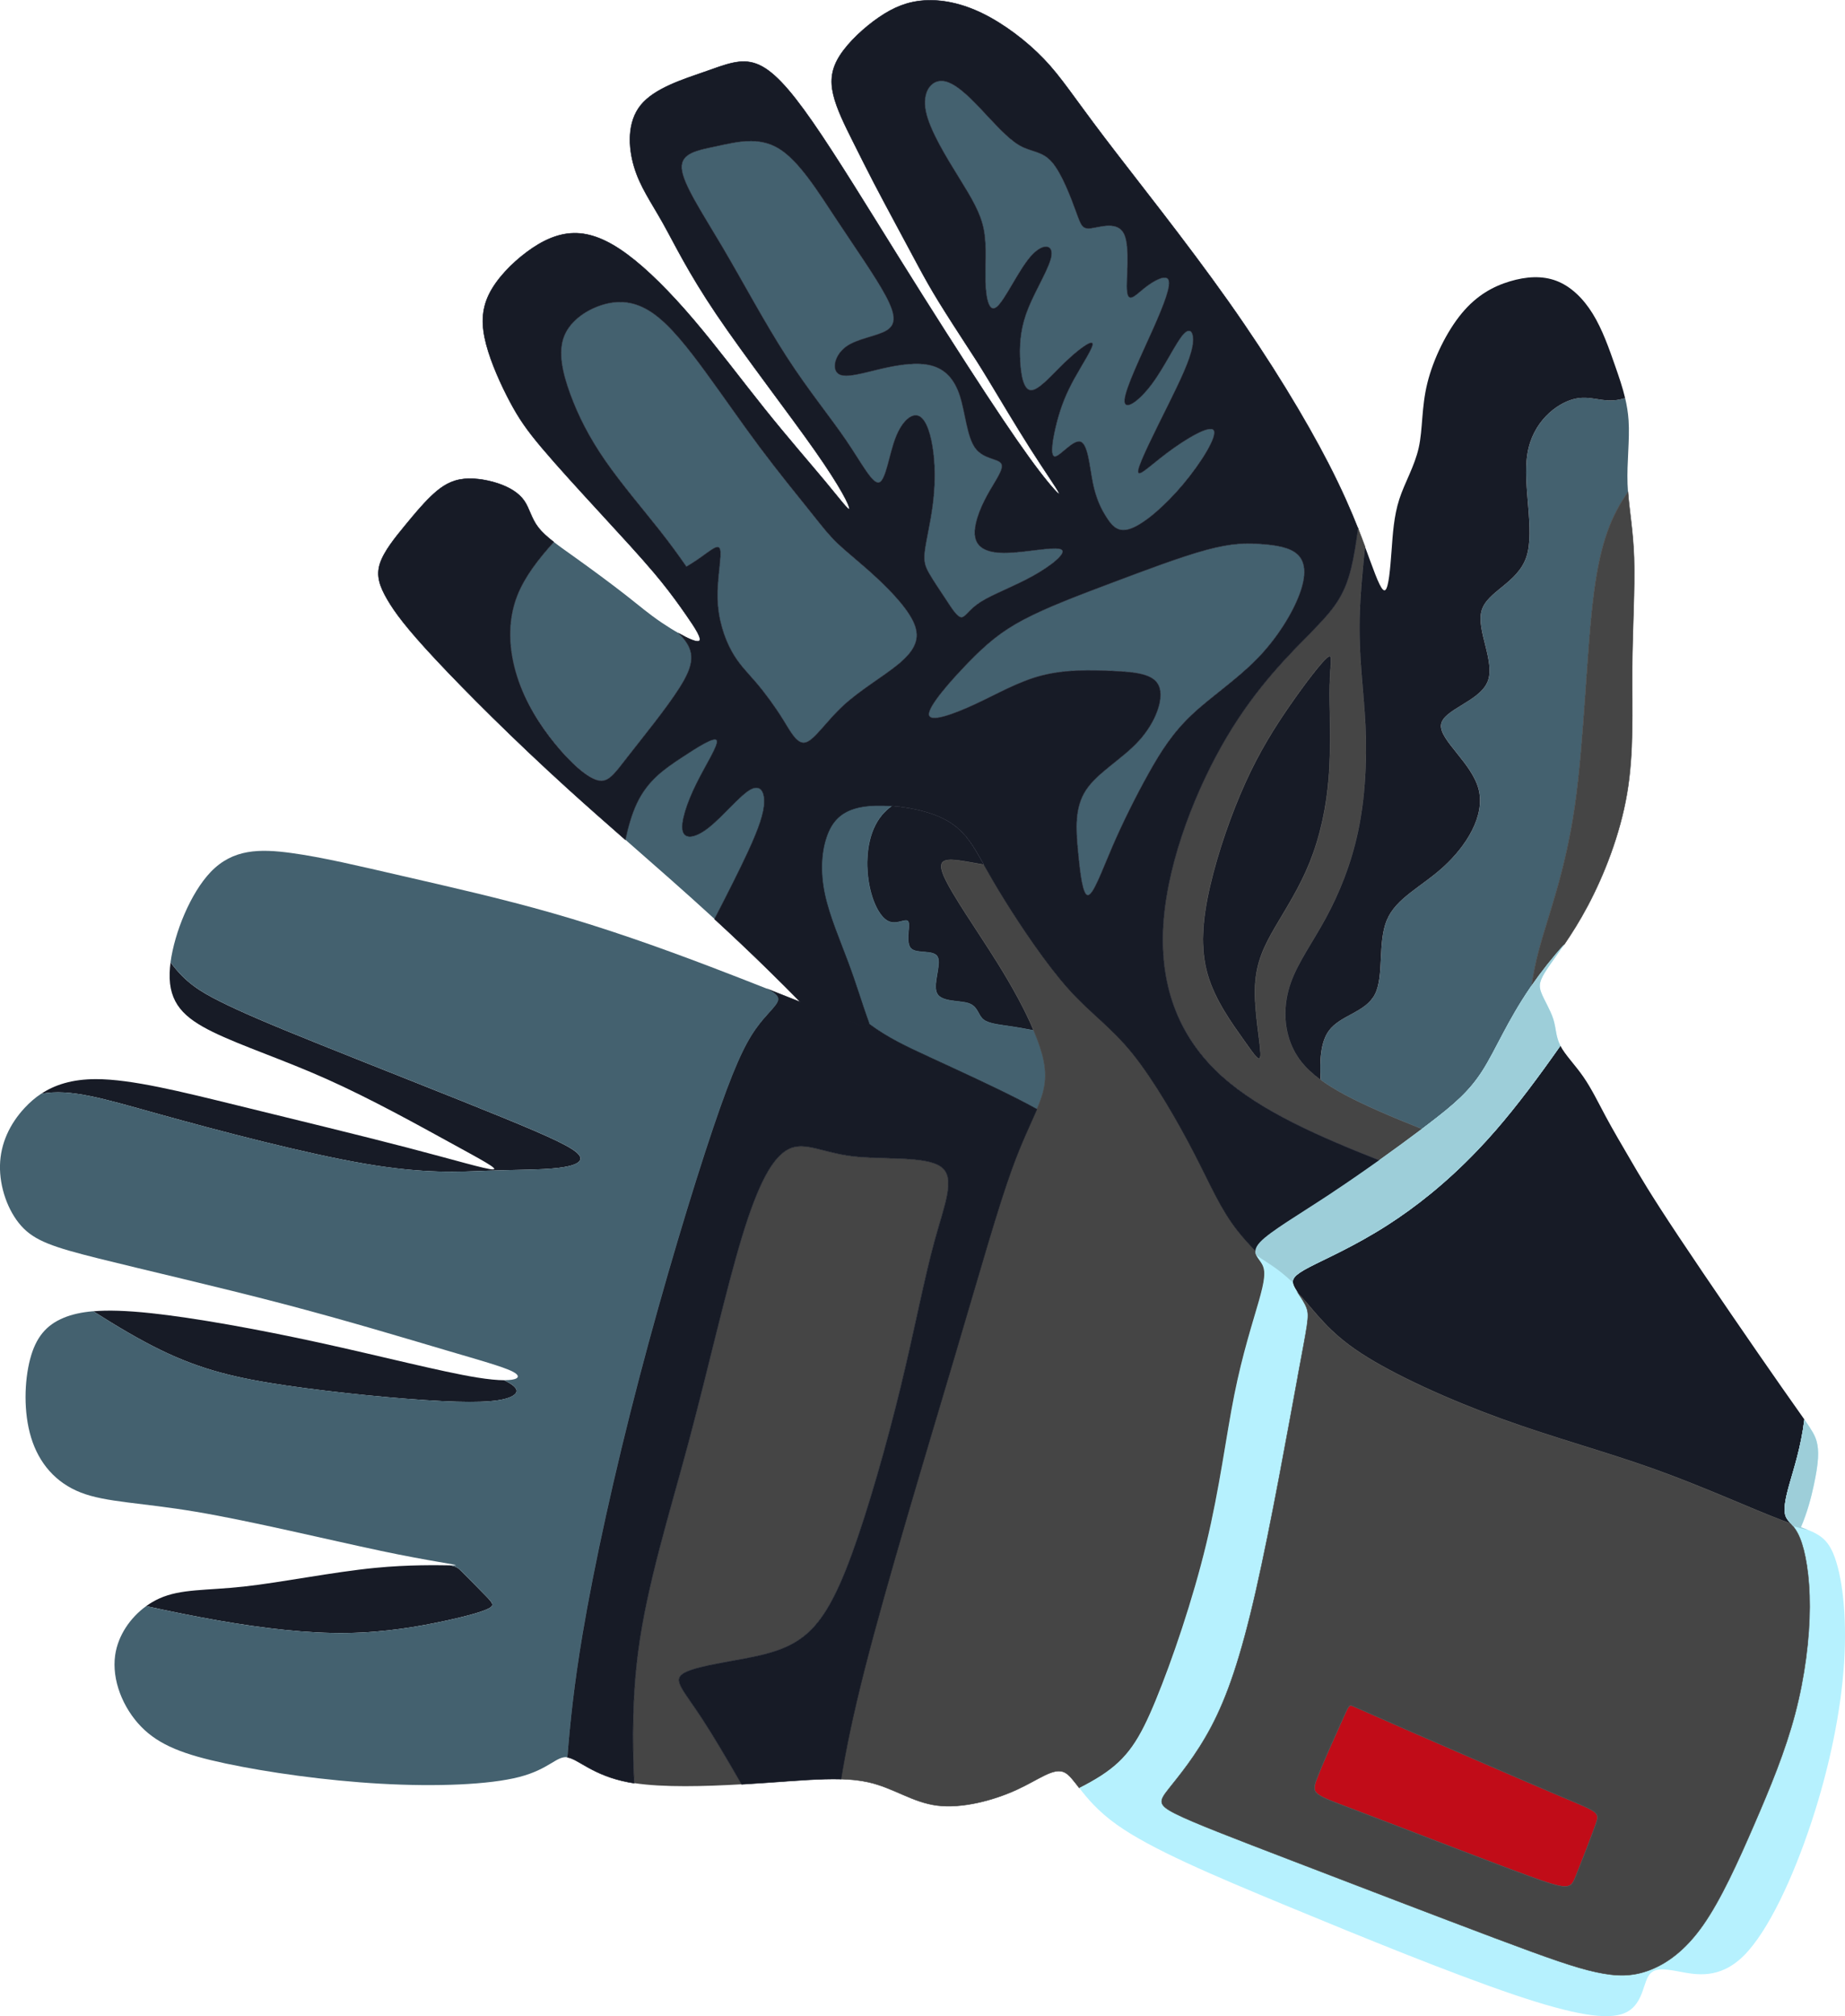 <?xml version="1.0" encoding="UTF-8"?>
<!DOCTYPE svg PUBLIC "-//W3C//DTD SVG 1.1//EN" "http://www.w3.org/Graphics/SVG/1.1/DTD/svg11.dtd">
<!-- Creator: CorelDRAW -->
<svg xmlns="http://www.w3.org/2000/svg" xml:space="preserve" width="287.8mm" height="314.419mm" version="1.1" style="shape-rendering:geometricPrecision; text-rendering:geometricPrecision; image-rendering:optimizeQuality; fill-rule:evenodd; clip-rule:evenodd"
viewBox="0 0 1562.4 1706.91"
 xmlns:xlink="http://www.w3.org/1999/xlink"
 xmlns:xodm="http://www.corel.com/coreldraw/odm/2003">
 <defs>
  <style type="text/css">
   <![CDATA[
    .str2 {stroke:#171B26;stroke-width:0.41;stroke-miterlimit:22.926}
    .str1 {stroke:#44616F;stroke-width:0.41;stroke-miterlimit:22.926}
    .str0 {stroke:#454545;stroke-width:0.41;stroke-miterlimit:22.926}
    .fil3 {fill:#D2CDE7}
    .fil1 {fill:#171B26}
    .fil0 {fill:#44616F}
    .fil2 {fill:#454545}
    .fil6 {fill:#9DCED9}
    .fil4 {fill:#B6F1FE}
    .fil5 {fill:#C10C18}
   ]]>
  </style>
 </defs>
 <g id="Слой_x0020_4">
  <g id="_2364419213296">
   <g>
    <path class="fil0" d="M844.28 259.72c6.88,-5.8 18.05,-30.3 28.15,-42.13 10.1,-11.82 19.13,-10.96 17.84,-1.29 -1.29,9.67 -12.89,28.16 -19.34,43.84 -6.45,15.69 -7.74,28.59 -7.31,42.13 0.43,13.54 2.58,27.72 9.24,28.15 6.66,0.43 17.84,-12.89 29.01,-23.64 11.18,-10.75 22.35,-18.91 23.21,-15.9 0.86,3.01 -8.6,17.19 -15.47,29.66 -6.88,12.47 -11.18,23.21 -14.66,36.48 -3.49,13.27 -6.17,29.05 -1.87,29.48 4.3,0.43 15.57,-14.5 21.85,-12.5 6.28,1.99 7.57,20.91 10.37,34.66 2.79,13.76 7.09,22.35 11.82,29.66 4.73,7.31 9.89,13.33 21.06,9.03 11.18,-4.3 28.37,-18.91 43.84,-37.4 15.47,-18.48 29.23,-40.84 25.79,-45.78 -3.44,-4.94 -24.07,7.52 -39.55,19.13 -15.47,11.61 -25.79,22.35 -24.29,14.61 1.5,-7.74 14.83,-33.96 25.36,-55.23 10.53,-21.28 18.27,-37.61 20.42,-49 2.15,-11.39 -1.29,-17.84 -7.74,-10.75 -6.45,7.09 -15.9,27.73 -26.86,42.34 -10.96,14.61 -23.43,23.21 -22.78,13.33 0.64,-9.89 14.4,-38.26 24.07,-59.96 9.67,-21.71 15.26,-36.75 13.11,-41.7 -2.15,-4.94 -12.04,0.21 -19.99,6.45 -7.95,6.23 -13.97,13.54 -15.04,3.44 -1.07,-10.1 2.79,-37.61 -2.58,-48.79 -5.37,-11.18 -19.99,-6.02 -27.72,-4.94 -7.74,1.07 -8.6,-1.93 -12.89,-13.75 -4.3,-11.82 -12.04,-32.45 -20.42,-42.13 -8.38,-9.67 -17.41,-8.38 -27.51,-14.19 -10.1,-5.8 -21.28,-18.7 -32.67,-30.73 -11.39,-12.04 -23,-23.21 -32.67,-23.86 -9.67,-0.64 -17.41,9.24 -14.18,25.58 3.22,16.33 17.41,39.12 28.16,56.52 10.75,17.41 18.05,29.44 20.85,43.42 2.79,13.97 1.07,29.87 1.5,44.27 0.43,14.4 3.01,27.3 9.89,21.49z"/>
    <path class="fil0" d="M750.08 250.3c-8.57,-16.03 -25.26,-39.75 -41.51,-64.35 -16.25,-24.6 -32.07,-50.08 -49.2,-60.4 -17.13,-10.32 -35.58,-5.49 -52.05,-1.98 -16.47,3.51 -30.97,5.71 -30.09,18.89 0.88,13.18 17.13,37.34 34.48,66.77 17.35,29.43 35.8,64.13 54.25,92.69 18.45,28.55 36.9,50.96 50.52,70.94 13.62,19.99 22.4,37.56 28.11,35.58 5.71,-1.98 8.35,-23.5 13.84,-37.78 5.49,-14.28 13.84,-21.31 19.99,-18.23 6.15,3.07 10.1,16.25 11.86,30.75 1.76,14.5 1.32,30.31 -0.66,45.25 -1.98,14.94 -5.49,28.99 -6.59,38 -1.1,9.01 0.22,12.96 3.73,19.11 3.51,6.15 9.22,14.5 14.28,22.18 5.05,7.69 9.44,14.72 12.96,14.94 3.51,0.22 6.15,-6.37 16.47,-12.96 10.32,-6.59 28.33,-13.18 44.15,-21.96 15.81,-8.79 29.43,-19.77 24.16,-22.62 -5.27,-2.86 -29.43,2.42 -45.9,2.86 -16.47,0.44 -25.26,-3.95 -27.02,-13.18 -1.76,-9.22 3.51,-23.28 10.1,-35.36 6.59,-12.08 14.5,-22.18 12.08,-26.8 -2.42,-4.61 -15.16,-3.73 -22.18,-13.4 -7.03,-9.66 -8.35,-29.87 -12.96,-44.15 -4.61,-14.28 -12.52,-22.62 -24.16,-25.7 -11.64,-3.07 -27.02,-0.88 -42.17,2.64 -15.15,3.51 -30.09,8.35 -36.24,4.61 -6.15,-3.73 -3.51,-16.03 6.15,-23.06 9.66,-7.03 26.36,-8.79 34.48,-13.84 8.13,-5.05 7.69,-13.4 -0.88,-29.43z"/>
    <path class="fil0" d="M643.78 379c-15.59,-20.87 -30.97,-43.27 -45.9,-63.69 -14.94,-20.43 -29.43,-38.88 -43.49,-49.2 -14.06,-10.32 -27.67,-12.52 -41.95,-8.78 -14.28,3.73 -29.21,13.4 -34.7,27.01 -5.49,13.62 -1.54,31.19 5.05,49.2 6.59,18.01 15.81,36.46 29.65,56.45 13.84,19.99 32.29,41.51 46.12,59.08 9.13,11.59 16.25,21.46 22.69,30.75 1.22,-0.71 2.41,-1.41 3.56,-2.12 14.39,-8.86 22.73,-18.08 24.71,-13.03 1.98,5.05 -2.42,24.38 -1.98,41.95 0.44,17.57 5.71,33.38 11.86,44.59 6.15,11.2 13.18,17.79 20.87,26.8 7.69,9 16.03,20.43 22.84,31.41 6.81,10.98 12.08,21.52 19.55,19.11 7.47,-2.42 17.13,-17.79 31.41,-30.97 14.28,-13.18 33.16,-24.16 45.9,-34.48 12.74,-10.32 19.33,-19.99 15.15,-32.73 -4.17,-12.74 -19.11,-28.55 -32.29,-40.85 -13.18,-12.3 -24.6,-21.09 -32.95,-28.99 -8.35,-7.91 -13.62,-14.94 -24.16,-28.11 -10.54,-13.18 -26.36,-32.51 -41.95,-53.37z"/>
    <path class="fil0" d="M560.53 527.26c-11.42,-7.69 -18.89,-14.28 -30.97,-23.72 -12.08,-9.44 -28.77,-21.74 -42.61,-31.63 -6.76,-4.83 -12.85,-9.09 -18.02,-13.1 -13.03,14.47 -24.48,29.23 -30.74,44.95 -9.01,22.62 -7.25,47.22 -0.22,69.19 7.03,21.96 19.33,41.29 32.29,57.11 12.96,15.81 26.58,28.11 35.8,30.53 9.22,2.42 14.06,-5.05 26.36,-20.87 12.3,-15.81 32.07,-39.97 43.16,-57.51 11.09,-17.53 13.51,-28.44 4.39,-40.45 -1.34,-1.76 -2.93,-3.55 -4.66,-5.35 -4.9,-2.75 -10.16,-6.04 -14.78,-9.14z"/>
    <path class="fil0" d="M941.82 493.21c-28.55,10.76 -55.35,20.87 -74.9,31.19 -19.55,10.32 -31.85,20.86 -47.22,36.68 -15.37,15.81 -33.82,36.9 -33.16,43.93 0.66,7.03 20.43,0 39.31,-8.79 18.89,-8.79 36.9,-19.33 56.67,-24.38 19.77,-5.05 41.29,-4.61 59.96,-3.73 18.67,0.88 34.48,2.2 38.88,12.74 4.39,10.54 -2.64,30.31 -16.69,45.9 -14.06,15.59 -35.14,27.01 -45.03,41.95 -9.88,14.94 -8.57,33.38 -6.81,52.05 1.76,18.67 3.95,37.56 8.57,37.12 4.61,-0.44 11.64,-20.21 20.65,-41.07 9,-20.87 19.99,-42.83 30.53,-61.72 10.54,-18.89 20.65,-34.7 36.68,-49.86 16.03,-15.15 38,-29.65 55.35,-47.44 17.35,-17.79 30.09,-38.88 36.02,-54.91 5.93,-16.03 5.05,-27.02 -1.54,-33.38 -6.59,-6.37 -18.89,-8.13 -31.19,-9.01 -12.3,-0.88 -24.6,-0.88 -45.9,4.83 -21.3,5.71 -51.61,17.13 -80.17,27.89z"/>
    <path class="fil1" d="M826.73 720.76c-6.59,-10.98 -14.5,-22.4 -32.51,-29.87 -10.83,-4.49 -25.31,-7.55 -39.05,-8.61 -3.08,2.26 -5.85,4.78 -8.24,7.6 -11.86,14.06 -14.13,35.87 -11.75,53.91 2.38,18.04 9.41,32.32 16.87,36.05 7.47,3.73 15.37,-3.08 17.13,0.55 1.76,3.62 -2.64,17.68 2.31,22.62 4.94,4.94 19.22,0.77 22.51,7.14 3.29,6.37 -4.39,23.28 -0.55,30.86 3.84,7.58 19.22,5.82 26.91,8.46 7.69,2.64 7.69,9.66 12.19,13.51 4.5,3.84 13.51,4.5 24.93,6.26 5.5,0.85 11.56,1.95 17.91,3.18 -6.74,-15.97 -16.87,-35.12 -31.09,-57.87 -16.47,-26.36 -38.44,-57.55 -45.03,-72.92 -6.59,-15.37 2.2,-14.94 19.55,-12.08 4.33,0.71 9.19,1.57 14.45,2.55 -2.27,-4.01 -4.33,-7.65 -6.54,-11.33z"/>
    <path class="fil1" d="M1054.72 662.33c-12.08,26.58 -23.5,59.52 -30.09,88.07 -6.59,28.55 -8.35,52.71 -1.98,74.68 6.37,21.96 20.87,41.73 30.53,55.35 9.66,13.62 14.5,21.09 14.28,11.42 -0.22,-9.66 -5.49,-36.46 -4.61,-56.88 0.88,-20.43 7.91,-34.48 17.13,-50.3 9.23,-15.81 20.65,-33.38 29.21,-54.69 8.57,-21.31 14.28,-46.34 16.25,-73.8 1.98,-27.45 0.22,-57.33 0.66,-76.43 0.44,-19.11 3.07,-27.45 -2.2,-23.06 -5.27,4.39 -18.45,21.52 -31.41,40.19 -12.96,18.67 -25.7,38.88 -37.78,65.45z"/>
    <path class="fil2 str0" d="M1123.9 556.69c5.27,-4.39 2.64,3.95 2.2,23.06 -0.44,19.11 1.32,48.98 -0.66,76.43 -1.98,27.45 -7.69,52.49 -16.25,73.8 -8.57,21.3 -19.99,38.88 -29.21,54.69 -9.22,15.81 -16.25,29.87 -17.13,50.3 -0.88,20.43 4.39,47.22 4.61,56.88 0.22,9.66 -4.61,2.2 -14.28,-11.42 -9.66,-13.62 -24.16,-33.38 -30.53,-55.35 -6.37,-21.96 -4.61,-46.12 1.98,-74.68 6.59,-28.55 18.01,-61.5 30.09,-88.07 12.08,-26.58 24.82,-46.78 37.78,-65.45 12.96,-18.67 26.14,-35.8 31.41,-40.19zm-13.18 -21.96c-18.45,18.89 -46.12,45.68 -71.82,88.95 -25.7,43.27 -49.42,103.01 -53.59,155.5 -4.17,52.49 11.2,97.74 49.64,132.22 32.49,29.15 81.45,50.6 132.97,70.87 12.98,-9.24 25.45,-18.4 36.17,-26.48 -25.56,-10.16 -48.85,-20.09 -66.03,-29.38 -7.75,-4.19 -14.26,-8.26 -19.74,-12.28 -13.85,-10.17 -21.14,-20.11 -25.39,-31.28 -5.93,-15.59 -5.93,-33.6 0.22,-50.96 6.15,-17.35 18.45,-34.04 29.65,-54.69 11.2,-20.65 21.3,-45.25 27.24,-73.14 5.93,-27.89 7.69,-59.08 6.37,-88.51 -1.32,-29.43 -5.71,-57.11 -5.05,-90.71 0.39,-19.98 2.57,-42.05 4.59,-61.97 -1.76,-4.75 -3.71,-9.94 -5.96,-15.61 -1.51,11.55 -3.33,23.32 -5.66,32.99 -5.93,24.6 -15.15,35.58 -33.6,54.47z"/>
    <path class="fil0" d="M1259.64 577.33c-7.03,16.69 -37.78,23.28 -39.31,36.24 -1.54,12.96 26.14,32.29 31.85,54.69 5.71,22.4 -10.54,47.88 -29.43,65.23 -18.89,17.35 -40.41,26.58 -48.32,45.46 -7.91,18.89 -2.2,47.44 -10.1,62.82 -7.91,15.37 -29.43,17.57 -39.09,30.97 -6.85,9.5 -7.74,24.62 -6.9,41.38 5.48,4.03 11.99,8.09 19.74,12.28 17.18,9.29 40.47,19.22 66.03,29.38 1.8,-1.36 3.55,-2.68 5.25,-3.98 22.18,-16.91 34.92,-27.89 46.12,-45.46 11.2,-17.57 20.86,-41.73 40.41,-70.28 0.39,-0.57 0.79,-1.14 1.19,-1.72 1.33,-9.33 3.29,-19.36 6.28,-30.57 7.69,-28.77 22.18,-65.23 30.31,-121.46 8.13,-56.23 9.88,-132.22 16.25,-180.94 5.66,-43.33 14.98,-65.09 28.71,-84.83 -0.17,-2.27 -0.3,-4.53 -0.38,-6.8 -0.66,-18.45 1.98,-37.34 0.88,-53.81 -0.44,-6.64 -1.49,-12.88 -2.93,-18.96 -1.48,0.48 -2.92,0.87 -4.31,1.17 -15.15,3.29 -24.82,-4.17 -39.53,-0.22 -14.72,3.95 -34.48,19.33 -38.88,46.12 -4.39,26.8 6.59,65.01 -0.88,87.42 -7.47,22.4 -33.38,28.99 -38,45.68 -4.61,16.69 12.08,43.49 5.05,60.18z"/>
    <path class="fil2 str0" d="M1349.91 501.38c-6.37,48.72 -8.13,124.72 -16.25,180.94 -8.13,56.23 -22.62,92.69 -30.31,121.46 -2.99,11.2 -4.95,21.24 -6.28,30.57 8.03,-11.56 17.61,-23.76 27.79,-35.05 6.03,-8.86 12.91,-19.66 19.78,-32.64 13.62,-25.7 27.23,-59.96 33.16,-94.88 5.93,-34.92 4.17,-70.5 4.39,-105.21 0.22,-34.7 2.42,-68.53 1.54,-94.44 -0.77,-22.73 -3.91,-39.38 -5.11,-55.58 -13.73,19.74 -23.05,41.5 -28.71,84.83z"/>
    <path class="fil1" d="M1259.64 577.33c7.03,-16.69 -9.66,-43.49 -5.05,-60.18 4.61,-16.69 30.53,-23.28 38,-45.68 7.47,-22.4 -3.51,-60.62 0.88,-87.42 4.39,-26.8 24.16,-42.17 38.88,-46.12 14.72,-3.95 24.38,3.51 39.53,0.22 1.39,-0.3 2.83,-0.7 4.31,-1.17 -2.13,-9.01 -5.12,-17.67 -8.27,-26.72 -5.27,-15.15 -10.98,-31.41 -19.11,-44.59 -8.13,-13.18 -18.67,-23.28 -30.75,-27.89 -12.08,-4.61 -25.7,-3.73 -39.54,0.44 -13.84,4.17 -27.89,11.64 -40.63,27.01 -12.74,15.37 -24.16,38.66 -29.21,59.3 -5.05,20.65 -3.73,38.66 -7.25,54.47 -3.51,15.81 -11.86,29.43 -16.47,43.71 -4.61,14.28 -5.49,29.21 -6.59,44.15 -1.1,14.94 -2.42,29.87 -5.05,32.51 -2.64,2.64 -6.59,-7.03 -13.18,-25.04 -1.28,-3.5 -2.66,-7.31 -4.19,-11.45 -2.02,19.92 -4.2,41.99 -4.59,61.97 -0.66,33.6 3.73,61.28 5.05,90.71 1.32,29.43 -0.44,60.62 -6.37,88.51 -5.93,27.89 -16.03,52.49 -27.24,73.14 -11.2,20.65 -23.5,37.34 -29.65,54.69 -6.15,17.35 -6.15,35.36 -0.22,50.96 4.25,11.17 11.54,21.1 25.39,31.28 -0.84,-16.76 0.05,-31.89 6.9,-41.38 9.66,-13.4 31.19,-15.59 39.09,-30.97 7.91,-15.38 2.2,-43.93 10.1,-62.82 7.91,-18.89 29.43,-28.11 48.32,-45.46 18.89,-17.35 35.14,-42.83 29.43,-65.23 -5.71,-22.4 -33.38,-41.73 -31.85,-54.69 1.54,-12.96 32.29,-19.55 39.31,-36.24z"/>
    <path class="fil3" d="M581.25 479.81c-6.44,-9.29 -13.56,-19.16 -22.69,-30.75 -13.84,-17.57 -32.29,-39.1 -46.12,-59.08 -13.84,-19.99 -23.06,-38.44 -29.65,-56.45 -6.59,-18.01 -10.54,-35.58 -5.05,-49.2 5.49,-13.62 20.43,-23.28 34.7,-27.01 14.28,-3.73 27.89,-1.54 41.95,8.78 14.06,10.32 28.55,28.77 43.49,49.2 14.94,20.43 30.31,42.83 45.9,63.69 15.59,20.86 31.41,40.19 41.95,53.37 10.54,13.18 15.81,20.21 24.16,28.11 8.35,7.91 19.77,16.69 32.95,28.99 13.18,12.3 28.11,28.11 32.29,40.85 4.17,12.74 -2.42,22.4 -15.15,32.73 -12.74,10.32 -31.63,21.3 -45.9,34.48 -14.28,13.18 -23.94,28.55 -31.41,30.97 -7.47,2.42 -12.74,-8.13 -19.55,-19.11 -6.81,-10.98 -15.15,-22.4 -22.84,-31.41 -7.69,-9 -14.72,-15.59 -20.87,-26.8 -6.15,-11.2 -11.42,-27.02 -11.86,-44.59 -0.44,-17.57 3.95,-36.9 1.98,-41.95 -1.98,-5.05 -10.32,4.17 -24.71,13.03 -1.15,0.71 -2.34,1.42 -3.56,2.12zm529.48 54.91c18.45,-18.89 27.67,-29.87 33.6,-54.47 2.33,-9.67 4.15,-21.44 5.66,-32.99 -5.88,-14.85 -13.72,-32.95 -25,-54.87 -19.33,-37.56 -48.76,-86.32 -84.78,-137.27 -36.02,-50.96 -78.63,-104.11 -104.99,-138.81 -26.36,-34.7 -36.46,-50.96 -51.17,-66.33 -14.72,-15.37 -34.04,-29.87 -52.05,-38.66 -18.01,-8.79 -34.7,-11.86 -48.98,-10.98 -14.28,0.88 -26.14,5.71 -38.66,14.28 -12.52,8.57 -25.7,20.87 -32.95,32.07 -7.25,11.2 -8.57,21.3 -5.71,33.38 2.85,12.08 9.88,26.14 16.25,38.88 6.37,12.74 12.08,24.16 18.01,35.58 5.93,11.42 12.08,22.84 18.67,35.14 6.59,12.3 13.62,25.48 19.33,36.02 5.71,10.54 10.1,18.45 17.13,29.87 7.03,11.42 16.69,26.36 23.28,36.46 6.59,10.1 10.1,15.37 18.89,29.87 8.79,14.5 22.84,38.22 35.14,57.55 12.3,19.33 22.84,34.26 24.38,37.78 1.54,3.51 -5.93,-4.39 -16.69,-18.45 -10.76,-14.06 -24.82,-34.26 -45.03,-65.01 -20.21,-30.75 -46.56,-72.04 -73.14,-114.65 -26.58,-42.61 -53.37,-86.54 -73.8,-115.97 -20.43,-29.43 -34.48,-44.37 -47.66,-49.2 -13.18,-4.83 -25.48,0.44 -43.71,6.81 -18.23,6.37 -42.39,13.84 -54.03,28.11 -11.64,14.28 -10.76,35.36 -5.71,52.27 5.05,16.91 14.28,29.65 24.38,47.66 10.1,18.01 21.08,41.29 45.24,77.09 24.16,35.8 61.5,84.12 83.68,115.75 22.18,31.63 29.21,46.56 28.99,48.98 -0.22,2.42 -7.69,-7.69 -20.65,-23.28 -12.96,-15.59 -31.41,-36.68 -50.96,-61.06 -19.55,-24.38 -40.19,-52.05 -60.18,-75.55 -19.99,-23.5 -39.31,-42.83 -56.23,-55.35 -16.91,-12.52 -31.41,-18.23 -45.24,-18.01 -13.84,0.22 -27.02,6.37 -39.97,16.03 -12.96,9.66 -25.7,22.84 -32.07,36.02 -6.37,13.18 -6.37,26.36 -2.2,42.17 4.17,15.81 12.52,34.26 19.99,48.32 7.47,14.06 14.06,23.72 27.02,39.09 12.96,15.37 32.29,36.46 49.86,55.57 17.57,19.11 33.38,36.24 45.25,50.3 2.19,2.59 4.24,5.08 6.18,7.48 8.58,10.62 14.97,19.55 21.06,28.32 7.47,10.76 14.5,21.3 10.32,22.18 -2.49,0.52 -8.96,-2.39 -16.19,-6.45 1.74,1.8 3.32,3.59 4.66,5.35 9.12,12.01 6.7,22.92 -4.39,40.45 -11.09,17.53 -30.86,41.69 -43.16,57.51 -12.3,15.81 -17.13,23.28 -26.36,20.87 -9.23,-2.42 -22.84,-14.72 -35.8,-30.53 -12.96,-15.81 -25.26,-35.14 -32.29,-57.11 -7.03,-21.96 -8.79,-46.56 0.22,-69.19 6.26,-15.72 17.7,-30.48 30.74,-44.95 -5.4,-4.19 -9.81,-8.12 -12.95,-12.16 -6.15,-7.91 -7.47,-16.25 -12.08,-22.84 -4.61,-6.59 -12.52,-11.42 -22.62,-14.72 -10.1,-3.29 -22.4,-5.05 -32.29,-3.08 -9.88,1.98 -17.35,7.69 -24.38,14.5 -7.03,6.81 -13.62,14.72 -21.74,24.6 -8.13,9.88 -17.79,21.74 -21.08,32.07 -3.29,10.32 -0.22,19.11 6.15,30.09 6.37,10.98 16.03,24.16 41.29,51.18 25.26,27.01 66.11,67.87 111.36,108.94 15.84,14.38 32.22,28.79 48.99,43.49 2.51,-11.52 5.55,-21.97 9.55,-30.53 9.12,-19.55 23.17,-29.21 37.45,-38.66 14.28,-9.44 28.77,-18.67 30.53,-14.93 1.76,3.73 -9.23,20.43 -17.35,36.9 -8.13,16.47 -13.4,32.73 -11.42,39.97 1.98,7.25 11.2,5.49 22.62,-3.73 11.42,-9.22 25.04,-25.92 33.82,-31.19 8.78,-5.27 12.74,0.88 12.52,10.32 -0.22,9.44 -4.61,22.18 -13.62,41.73 -7.3,15.84 -17.62,36.14 -28.52,57.3 6.92,6.34 13.86,12.79 20.82,19.36 17.37,16.39 34.84,33.53 51.93,50.9 15.75,6.26 29.21,11.62 38.56,15.21 16.65,6.4 20.23,7.21 19.59,3.43 -0.24,-1.4 -1.06,-3.44 -2.02,-6.06 -3.51,-9.66 -8.79,-27.23 -15.81,-46.12 -7.03,-18.89 -15.81,-39.09 -19.77,-57.54 -3.95,-18.45 -3.08,-35.14 1.32,-48.32 4.39,-13.18 12.3,-22.84 30.31,-25.92 7.18,-1.23 15.97,-1.4 25.08,-0.7 13.74,1.06 28.22,4.12 39.05,8.61 18.01,7.47 25.92,18.89 32.51,29.87 2.21,3.69 4.28,7.33 6.54,11.33 4.48,7.92 9.74,17.27 18.49,31.27 13.18,21.08 34.26,52.71 53.15,73.8 18.89,21.08 35.58,31.63 54.03,54.47 18.45,22.84 38.66,57.98 52.71,85.22 14.06,27.23 21.96,46.56 36.46,65.01 4.5,5.73 9.64,11.37 15.04,16.93 0.19,-2.06 1.3,-4.4 3.95,-7.22 8.47,-9.05 32.63,-23.11 60.52,-41.55 13.06,-8.64 26.94,-18.24 40.28,-27.74 -51.51,-20.27 -100.48,-41.73 -132.97,-70.87 -38.44,-34.48 -53.81,-79.73 -49.64,-132.22 4.17,-52.49 27.89,-112.23 53.59,-155.5 25.7,-43.27 53.37,-70.06 71.82,-88.95zm-243.8 -10.32c19.55,-10.32 46.34,-20.43 74.9,-31.19 28.55,-10.76 58.86,-22.18 80.17,-27.89 21.3,-5.71 33.6,-5.71 45.9,-4.83 12.3,0.88 24.6,2.64 31.19,9.01 6.59,6.37 7.47,17.35 1.54,33.38 -5.93,16.03 -18.67,37.12 -36.02,54.91 -17.35,17.79 -39.32,32.29 -55.35,47.44 -16.03,15.15 -26.14,30.97 -36.68,49.86 -10.54,18.89 -21.52,40.85 -30.53,61.72 -9.01,20.87 -16.03,40.63 -20.65,41.07 -4.61,0.44 -6.81,-18.45 -8.57,-37.12 -1.76,-18.67 -3.07,-37.12 6.81,-52.05 9.88,-14.94 30.97,-26.36 45.03,-41.95 14.06,-15.59 21.08,-35.36 16.69,-45.9 -4.39,-10.54 -20.21,-11.86 -38.88,-12.74 -18.67,-0.88 -40.19,-1.32 -59.96,3.73 -19.77,5.05 -37.78,15.59 -56.67,24.38 -18.89,8.79 -38.66,15.81 -39.31,8.79 -0.66,-7.03 17.79,-28.11 33.16,-43.93 15.37,-15.81 27.67,-26.36 47.22,-36.68zm160.9 -160.23c3.44,4.94 -10.32,27.3 -25.79,45.78 -15.47,18.48 -32.67,33.1 -43.84,37.4 -11.18,4.3 -16.34,-1.72 -21.06,-9.03 -4.73,-7.31 -9.03,-15.9 -11.82,-29.66 -2.79,-13.75 -4.08,-32.67 -10.37,-34.66 -6.28,-1.99 -17.56,12.93 -21.85,12.5 -4.3,-0.43 -1.62,-16.22 1.87,-29.48 3.49,-13.27 7.79,-24.01 14.66,-36.48 6.88,-12.47 16.33,-26.65 15.47,-29.66 -0.86,-3.01 -12.04,5.16 -23.21,15.9 -11.18,10.75 -22.35,24.07 -29.01,23.64 -6.66,-0.43 -8.81,-14.61 -9.24,-28.15 -0.43,-13.54 0.86,-26.44 7.31,-42.13 6.45,-15.69 18.05,-34.17 19.34,-43.84 1.29,-9.67 -7.74,-10.53 -17.84,1.29 -10.1,11.82 -21.28,36.32 -28.15,42.13 -6.88,5.8 -9.46,-7.09 -9.89,-21.49 -0.43,-14.4 1.29,-30.3 -1.5,-44.27 -2.79,-13.97 -10.1,-26.01 -20.85,-43.42 -10.75,-17.41 -24.93,-40.19 -28.16,-56.52 -3.22,-16.33 4.51,-26.22 14.18,-25.58 9.67,0.64 21.28,11.82 32.67,23.86 11.39,12.04 22.57,24.93 32.67,30.73 10.1,5.8 19.13,4.51 27.51,14.19 8.38,9.67 16.12,30.3 20.42,42.13 4.3,11.82 5.16,14.83 12.89,13.75 7.74,-1.07 22.35,-6.23 27.72,4.94 5.37,11.18 1.5,38.69 2.58,48.79 1.07,10.1 7.09,2.79 15.04,-3.44 7.95,-6.23 17.84,-11.39 19.99,-6.45 2.15,4.94 -3.44,19.99 -13.11,41.7 -9.67,21.71 -23.43,50.08 -24.07,59.96 -0.64,9.89 11.82,1.29 22.78,-13.33 10.96,-14.61 20.42,-35.25 26.86,-42.34 6.45,-7.09 9.89,-0.64 7.74,10.75 -2.15,11.39 -9.89,27.73 -20.42,49 -10.53,21.28 -23.86,47.5 -25.36,55.23 -1.5,7.74 8.81,-3.01 24.29,-14.61 15.47,-11.61 36.11,-24.07 39.55,-19.13zm-368.46 -238.63c17.13,10.32 32.95,35.8 49.2,60.4 16.25,24.6 32.95,48.32 41.51,64.35 8.57,16.03 9.01,24.38 0.88,29.43 -8.13,5.05 -24.82,6.81 -34.48,13.84 -9.66,7.03 -12.3,19.33 -6.15,23.06 6.15,3.73 21.08,-1.1 36.24,-4.61 15.15,-3.51 30.53,-5.71 42.17,-2.64 11.64,3.07 19.55,11.42 24.16,25.7 4.61,14.28 5.93,34.48 12.96,44.15 7.03,9.66 19.77,8.79 22.18,13.4 2.42,4.61 -5.49,14.72 -12.08,26.8 -6.59,12.08 -11.86,26.14 -10.1,35.36 1.76,9.22 10.54,13.62 27.02,13.18 16.47,-0.44 40.63,-5.71 45.9,-2.86 5.27,2.86 -8.35,13.84 -24.16,22.62 -15.81,8.79 -33.82,15.37 -44.15,21.96 -10.32,6.59 -12.96,13.18 -16.47,12.96 -3.51,-0.22 -7.91,-7.25 -12.96,-14.94 -5.05,-7.69 -10.76,-16.03 -14.28,-22.18 -3.51,-6.15 -4.83,-10.1 -3.73,-19.11 1.1,-9 4.61,-23.06 6.59,-38 1.98,-14.94 2.42,-30.75 0.66,-45.25 -1.76,-14.5 -5.71,-27.67 -11.86,-30.75 -6.15,-3.08 -14.5,3.95 -19.99,18.23 -5.49,14.28 -8.13,35.8 -13.84,37.78 -5.71,1.98 -14.5,-15.59 -28.11,-35.58 -13.62,-19.99 -32.07,-42.39 -50.52,-70.94 -18.45,-28.55 -36.9,-63.26 -54.25,-92.69 -17.35,-29.43 -33.6,-53.59 -34.48,-66.77 -0.88,-13.18 13.62,-15.37 30.09,-18.89 16.47,-3.51 34.92,-8.35 52.05,1.98z"/>
    <path class="fil0" d="M576.57 641.69c-14.28,9.44 -28.33,19.11 -37.45,38.66 -3.99,8.56 -7.03,19.01 -9.55,30.53 24.52,21.5 49.87,43.61 75.58,67.18 10.9,-21.15 21.22,-41.46 28.52,-57.3 9,-19.55 13.4,-32.29 13.62,-41.73 0.22,-9.44 -3.73,-15.59 -12.52,-10.32 -8.79,5.27 -22.4,21.96 -33.82,31.19 -11.42,9.22 -20.65,10.98 -22.62,3.73 -1.98,-7.25 3.29,-23.5 11.42,-39.97 8.13,-16.47 19.11,-33.16 17.35,-36.9 -1.76,-3.73 -16.25,5.49 -30.53,14.93z"/>
    <path class="fil0 str1" d="M698.46 757.21c3.95,18.45 12.74,38.66 19.77,57.54 7.03,18.89 12.3,36.46 15.81,46.12 0.95,2.62 1.78,4.66 2.02,6.06 15.69,11.65 30.76,18.7 50.94,28.02 23.7,10.94 54.45,25 77.08,36.64 5.05,2.6 9.69,5.07 14.01,7.45 2.17,-5.09 3.91,-9.64 5.09,-14.04 3.95,-14.72 1.76,-27.89 -4.83,-45.25 -0.9,-2.38 -1.89,-4.83 -2.96,-7.36 -6.35,-1.23 -12.41,-2.33 -17.91,-3.18 -11.42,-1.76 -20.43,-2.42 -24.93,-6.26 -4.5,-3.84 -4.5,-10.87 -12.19,-13.51 -7.69,-2.64 -23.06,-0.88 -26.91,-8.46 -3.84,-7.58 3.84,-24.49 0.55,-30.86 -3.29,-6.37 -17.57,-2.2 -22.51,-7.14 -4.94,-4.94 -0.55,-19 -2.31,-22.62 -1.76,-3.62 -9.66,3.19 -17.13,-0.55 -7.47,-3.73 -14.5,-18.01 -16.87,-36.05 -2.38,-18.04 -0.11,-39.85 11.75,-53.91 2.38,-2.83 5.16,-5.34 8.24,-7.6 -9.11,-0.7 -17.9,-0.52 -25.08,0.7 -18.01,3.07 -25.92,12.74 -30.31,25.92 -4.39,13.18 -5.27,29.87 -1.32,48.32z"/>
    <path class="fil2 str0" d="M878.35 879.77c6.59,17.35 8.78,30.53 4.83,45.25 -1.18,4.41 -2.92,8.95 -5.09,14.04 -5.09,11.92 -12.58,26.85 -21.04,50.09 -12.08,33.16 -26.14,83.24 -49.64,162.53 -23.5,79.29 -56.45,187.79 -75.12,260.93 -10.15,39.75 -16.08,69.06 -20.08,93.59 8.44,0.24 16.11,1.02 23.15,2.61 21.52,4.83 37.34,17.13 58.42,19.77 21.08,2.64 47.44,-4.39 66.77,-13.18 19.33,-8.79 31.63,-19.33 40.85,-14.94 4.05,1.93 7.5,6.73 12.55,13.25 6.75,-3.4 12.95,-6.86 18.42,-10.4 22.4,-14.5 32.51,-30.31 46.34,-63.91 13.84,-33.6 31.41,-85 42.83,-132.44 11.42,-47.44 16.69,-90.93 23.72,-126.07 7.03,-35.14 15.81,-61.94 20.74,-79.25 4.93,-17.31 6,-25.13 2.93,-31.06 -2.11,-4.08 -6.19,-7.26 -5.78,-11.8 -5.4,-5.56 -10.54,-11.2 -15.04,-16.93 -14.5,-18.45 -22.4,-37.78 -36.46,-65.01 -14.06,-27.24 -34.26,-62.38 -52.71,-85.22 -18.45,-22.84 -35.14,-33.38 -54.03,-54.47 -18.89,-21.09 -39.97,-52.71 -53.15,-73.8 -8.75,-14 -14.02,-23.35 -18.49,-31.27 -5.26,-0.98 -10.12,-1.84 -14.45,-2.55 -17.35,-2.86 -26.14,-3.29 -19.55,12.08 6.59,15.37 28.55,46.56 45.03,72.92 14.22,22.75 24.34,41.9 31.09,57.87 1.07,2.53 2.05,4.99 2.96,7.36z"/>
    <path class="fil1" d="M1251.05 974c-26.66,27.87 -52.66,48.18 -76.19,63.26 -28.11,18.01 -52.71,28.55 -66.05,35.52 -13.34,6.96 -15.41,10.35 -13.21,15.62 0.81,1.94 2.2,4.14 3.75,6.48 15.22,16.59 24.93,32.32 52.89,50.67 28.11,18.45 74.68,39.53 119.48,55.79 44.81,16.25 87.85,27.67 129.57,42.63 41.72,14.96 82.11,33.46 107.58,43.12 2.71,1.03 5.25,1.96 7.64,2.82 -1.85,-2.09 -3.4,-3.73 -4.31,-5.99 -2.07,-5.13 -0.81,-13.44 2.94,-26.84 3.74,-13.4 9.97,-31.89 12.83,-55.37 -4.31,-6.22 -10.43,-14.77 -19.27,-27.38 -22.62,-32.29 -63.04,-91.15 -87.42,-127.83 -24.38,-36.68 -32.73,-51.18 -40.41,-64.35 -7.69,-13.18 -14.72,-25.04 -21.08,-36.9 -6.37,-11.86 -12.08,-23.72 -19.11,-33.82 -6.99,-10.06 -15.3,-18.37 -19.27,-26.03 -18.34,26.11 -36.61,50.63 -54.74,71.49 -5.22,6.01 -10.43,11.71 -15.61,17.13z"/>
    <path class="fil4" d="M1063.5 1347.16c12.96,-56.89 27.45,-138.15 35.59,-182.08 8.13,-43.93 9.89,-50.53 7.54,-57.4 -1.49,-4.34 -4.62,-8.79 -7.28,-12.81 -1.55,-2.34 -2.94,-4.54 -3.75,-6.48 -2.2,-5.27 -0.13,-8.65 13.21,-15.62 13.34,-6.96 37.94,-17.51 66.05,-35.52 23.54,-15.08 49.54,-35.39 76.19,-63.26 5.18,-5.42 10.39,-11.12 15.61,-17.13 18.13,-20.87 36.41,-45.39 54.74,-71.49 -0.02,-0.04 -0.04,-0.07 -0.06,-0.11 -3.95,-7.69 -3.51,-14.72 -5.93,-22.4 -2.42,-7.69 -7.69,-16.03 -10.1,-22.18 -2.42,-6.15 -1.98,-10.1 5.05,-20.65 3.48,-5.22 8.57,-12.05 14.48,-20.74 -10.18,11.29 -19.76,23.49 -27.79,35.05l-1.19 1.72c-19.55,28.55 -29.21,52.71 -40.41,70.28 -11.2,17.57 -23.94,28.55 -46.12,45.46 -1.7,1.29 -3.45,2.62 -5.25,3.98 -10.72,8.09 -23.2,17.24 -36.17,26.48 -13.35,9.5 -27.22,19.11 -40.28,27.74 -27.89,18.45 -52.05,32.51 -60.52,41.55 -2.65,2.83 -3.76,5.16 -3.95,7.22 -0.41,4.53 3.66,7.72 5.78,11.8 3.07,5.93 2,13.75 -2.93,31.06 -4.93,17.31 -13.71,44.1 -20.74,79.25 -7.03,35.14 -12.3,78.63 -23.72,126.07 -11.42,47.44 -28.99,98.84 -42.83,132.44 -13.84,33.6 -23.94,49.42 -46.34,63.91 -5.47,3.54 -11.67,7 -18.42,10.4 6.46,8.35 15.54,19.52 31.82,31.12 28.99,20.65 80.83,42.61 144.52,68.97 63.69,26.36 139.25,57.11 191.08,74.68 51.83,17.57 79.95,21.96 94.44,15.81 14.5,-6.15 15.37,-22.84 19.77,-30.75 4.39,-7.91 12.3,-7.03 26.36,-4.39 14.06,2.64 34.26,7.03 54.91,-13.62 20.65,-20.65 41.73,-66.33 57.11,-112.89 15.37,-46.56 25.04,-94 27.67,-134.86 2.64,-40.85 -1.76,-75.12 -9.24,-92.66 -5.65,-13.25 -13.06,-16.97 -27.32,-22.15 5.56,-13.01 8.71,-25.44 10.86,-35.41 4.17,-19.33 4.61,-29.43 2.42,-37.34 -1.34,-4.82 -3.66,-8.82 -10.38,-18.52 -2.86,23.48 -9.09,41.97 -12.83,55.37 -3.75,13.4 -5.01,21.71 -2.94,26.84 0.91,2.26 2.46,3.9 4.31,5.99 2.35,2.66 5.18,6.04 7.75,12.33 4.58,11.22 8.35,31.7 8.26,58.2 -0.09,26.49 -4.05,59 -12.39,90.63 -8.35,31.63 -21.09,62.38 -34.7,93.78 -13.62,31.41 -28.11,63.47 -43.23,85.04 -15.12,21.56 -30.86,32.62 -45.36,38.11 -14.5,5.49 -27.75,5.42 -45.13,1.65 -17.39,-3.77 -38.91,-11.24 -85.69,-28.81 -46.78,-17.57 -118.82,-45.25 -170.88,-65.23 -52.05,-19.99 -84.12,-32.29 -99.49,-39.97 -15.37,-7.69 -14.06,-10.76 -5.93,-21.08 8.13,-10.32 23.06,-27.89 36.24,-52.93 13.18,-25.04 24.6,-57.54 37.56,-114.43z"/>
    <path class="fil5" d="M1190.67 1464.22c-35.14,-15.38 -41.73,-18.45 -45.03,-19.77 -3.29,-1.32 -3.29,-0.88 -9,11.86 -5.71,12.74 -17.13,37.78 -21.74,50.3 -4.61,12.52 -2.42,12.52 34.26,26.36 36.68,13.84 107.84,41.51 143.86,54.69 36.02,13.18 36.9,11.86 41.51,0.44 4.61,-11.42 12.96,-32.95 16.69,-43.49 3.73,-10.54 2.85,-10.1 -29.43,-23.72 -32.29,-13.62 -95.98,-41.29 -131.12,-56.67z"/>
    <path class="fil2 str0" d="M1145.64 1444.46c3.29,1.32 9.88,4.39 45.03,19.77 35.14,15.37 98.84,43.05 131.12,56.67 32.29,13.62 33.16,13.18 29.43,23.72 -3.73,10.54 -12.08,32.07 -16.69,43.49 -4.61,11.42 -5.49,12.74 -41.51,-0.44 -36.02,-13.18 -107.18,-40.85 -143.86,-54.69 -36.68,-13.84 -38.88,-13.84 -34.26,-26.36 4.61,-12.52 16.03,-37.56 21.74,-50.3 5.71,-12.74 5.71,-13.18 9,-11.86zm-46.56 -279.38c-8.13,43.93 -22.63,125.2 -35.59,182.08 -12.96,56.89 -24.38,89.39 -37.56,114.43 -13.18,25.04 -28.11,42.61 -36.24,52.93 -8.13,10.32 -9.44,13.4 5.93,21.08 15.37,7.69 47.44,19.99 99.49,39.97 52.05,19.99 124.09,47.66 170.88,65.23 46.78,17.57 68.31,25.04 85.69,28.81 17.39,3.77 30.64,3.84 45.13,-1.65 14.5,-5.49 30.24,-16.55 45.36,-38.11 15.12,-21.56 29.62,-53.63 43.23,-85.04 13.62,-31.41 26.36,-62.16 34.7,-93.78 8.35,-31.63 12.3,-64.13 12.39,-90.63 0.09,-26.49 -3.67,-46.98 -8.26,-58.2 -2.57,-6.29 -5.39,-9.67 -7.75,-12.33 -2.39,-0.86 -4.93,-1.79 -7.64,-2.82 -25.48,-9.66 -65.87,-28.16 -107.58,-43.12 -41.72,-14.96 -84.77,-26.38 -129.57,-42.63 -44.81,-16.25 -91.37,-37.34 -119.48,-55.79 -27.95,-18.34 -37.67,-34.08 -52.89,-50.67 2.66,4.02 5.79,8.47 7.28,12.81 2.36,6.87 0.59,13.47 -7.54,57.4z"/>
    <path class="fil2" d="M762.82 1173.87c11.86,-48.76 19.77,-90.93 28.55,-123 8.79,-32.07 18.45,-54.03 5.27,-63.26 -13.18,-9.22 -49.2,-5.71 -74.68,-8.79 -25.48,-3.08 -40.41,-12.74 -54.03,-6.15 -13.62,6.59 -25.92,29.43 -39.53,74.24 -13.62,44.81 -28.55,111.57 -45.25,173.95 -16.69,62.38 -35.14,120.36 -42.61,176.59 -5.05,38 -5.08,75.2 -3.48,112.15 24.79,3.79 59.51,2.84 90.94,1 -12.6,-21.91 -24.21,-41.51 -33.43,-55.6 -15.81,-24.16 -24.6,-32.07 -16.69,-37.78 7.91,-5.71 32.51,-9.22 53.15,-13.18 20.65,-3.95 37.34,-8.35 51.39,-20.21 14.06,-11.86 25.48,-31.19 39.1,-68.53 13.62,-37.34 29.43,-92.69 41.29,-141.45z"/>
    <path class="fil1 str2" d="M736.06 866.95c0.64,3.78 -2.93,2.98 -19.59,-3.43 16.65,6.4 20.23,7.21 19.59,3.43zm-68.12 105.73c13.62,-6.59 28.55,3.07 54.03,6.15 25.48,3.07 61.5,-0.44 74.68,8.79 13.18,9.22 3.51,31.19 -5.27,63.26 -8.79,32.07 -16.69,74.24 -28.55,123 -11.86,48.76 -27.67,104.11 -41.29,141.45 -13.62,37.34 -25.04,56.67 -39.1,68.53 -14.06,11.86 -30.75,16.25 -51.39,20.21 -20.65,3.95 -45.25,7.47 -53.15,13.18 -7.91,5.71 0.88,13.62 16.69,37.78 9.22,14.08 20.82,33.69 33.43,55.6 7.16,-0.42 14.16,-0.88 20.82,-1.35 25.41,-1.77 46.04,-3.54 63.38,-3.05 4,-24.54 9.93,-53.84 20.08,-93.59 18.67,-73.14 51.61,-181.64 75.12,-260.93 23.5,-79.29 37.56,-129.37 49.64,-162.53 8.46,-23.24 15.96,-38.17 21.04,-50.09 -4.33,-2.38 -8.97,-4.86 -14.01,-7.45 -22.62,-11.64 -53.37,-25.7 -77.08,-36.64 -20.18,-9.32 -35.25,-16.37 -50.94,-28.02 -0.24,-1.4 -1.06,-3.44 -2.02,-6.06 -3.51,-9.66 -8.79,-27.23 -15.81,-46.12 -7.03,-18.89 -15.81,-39.09 -19.77,-57.54 -3.95,-18.45 -3.08,-35.14 1.32,-48.32 4.39,-13.18 12.3,-22.84 30.31,-25.92 7.18,-1.23 15.97,-1.4 25.08,-0.7 13.74,1.06 28.22,4.12 39.05,8.61 18.01,7.47 25.92,18.89 32.51,29.87 2.21,3.69 4.28,7.33 6.54,11.33 4.48,7.92 9.74,17.27 18.49,31.27 13.18,21.08 34.26,52.71 53.15,73.8 18.89,21.08 35.58,31.63 54.03,54.47 18.45,22.84 38.66,57.98 52.71,85.22 14.06,27.23 21.96,46.56 36.46,65.01 4.5,5.73 9.64,11.37 15.04,16.93 0.19,-2.06 1.3,-4.4 3.95,-7.22 8.47,-9.05 32.63,-23.11 60.52,-41.55 13.06,-8.64 26.94,-18.24 40.28,-27.74 -51.51,-20.27 -100.48,-41.73 -132.97,-70.87 -38.44,-34.48 -53.81,-79.73 -49.64,-132.22 4.17,-52.49 27.89,-112.23 53.59,-155.5 25.7,-43.27 53.37,-70.06 71.82,-88.95 18.45,-18.89 27.67,-29.87 33.6,-54.47 2.33,-9.67 4.15,-21.44 5.66,-32.99 -5.88,-14.85 -13.72,-32.95 -25,-54.87 -19.33,-37.56 -48.76,-86.32 -84.78,-137.27 -36.02,-50.96 -78.63,-104.11 -104.99,-138.81 -26.36,-34.7 -36.46,-50.96 -51.17,-66.33 -14.72,-15.37 -34.04,-29.87 -52.05,-38.66 -18.01,-8.79 -34.7,-11.86 -48.98,-10.98 -14.28,0.88 -26.14,5.71 -38.66,14.28 -12.52,8.57 -25.7,20.87 -32.95,32.07 -7.25,11.2 -8.57,21.3 -5.71,33.38 2.85,12.08 9.88,26.14 16.25,38.88 6.37,12.74 12.08,24.16 18.01,35.58 5.93,11.42 12.08,22.84 18.67,35.14 6.59,12.3 13.62,25.48 19.33,36.02 5.71,10.54 10.1,18.45 17.13,29.87 7.03,11.42 16.69,26.36 23.28,36.46 6.59,10.1 10.1,15.37 18.89,29.87 8.79,14.5 22.84,38.22 35.14,57.55 12.3,19.33 22.84,34.26 24.38,37.78 1.54,3.51 -5.93,-4.39 -16.69,-18.45 -10.76,-14.06 -24.82,-34.26 -45.03,-65.01 -20.21,-30.75 -46.56,-72.04 -73.14,-114.65 -26.58,-42.61 -53.37,-86.54 -73.8,-115.97 -20.43,-29.43 -34.48,-44.37 -47.66,-49.2 -13.18,-4.83 -25.48,0.44 -43.71,6.81 -18.23,6.37 -42.39,13.84 -54.03,28.11 -11.64,14.28 -10.76,35.36 -5.71,52.27 5.05,16.91 14.28,29.65 24.38,47.66 10.1,18.01 21.08,41.29 45.24,77.09 24.16,35.8 61.5,84.12 83.68,115.75 22.18,31.63 29.21,46.56 28.99,48.98 -0.22,2.42 -7.69,-7.69 -20.65,-23.28 -12.96,-15.59 -31.41,-36.68 -50.96,-61.06 -19.55,-24.38 -40.19,-52.05 -60.18,-75.55 -19.99,-23.5 -39.31,-42.83 -56.23,-55.35 -16.91,-12.52 -31.41,-18.23 -45.24,-18.01 -13.84,0.22 -27.02,6.37 -39.97,16.03 -12.96,9.66 -25.7,22.84 -32.07,36.02 -6.37,13.18 -6.37,26.36 -2.2,42.17 4.17,15.81 12.52,34.26 19.99,48.32 7.47,14.06 14.06,23.72 27.02,39.09 12.96,15.37 32.29,36.46 49.86,55.57 17.57,19.11 33.38,36.24 45.25,50.3 2.19,2.59 4.24,5.08 6.18,7.48 8.58,10.62 14.97,19.55 21.06,28.32 7.47,10.76 14.5,21.3 10.32,22.18 -2.49,0.52 -8.96,-2.39 -16.19,-6.45 1.74,1.8 3.32,3.59 4.66,5.35 9.12,12.01 6.7,22.92 -4.39,40.45 -11.09,17.53 -30.86,41.69 -43.16,57.51 -12.3,15.81 -17.13,23.28 -26.36,20.87 -9.23,-2.42 -22.84,-14.72 -35.8,-30.53 -12.96,-15.81 -25.26,-35.14 -32.29,-57.11 -7.03,-21.96 -8.79,-46.56 0.22,-69.19 6.26,-15.72 17.7,-30.48 30.74,-44.95 -5.4,-4.19 -9.81,-8.12 -12.95,-12.16 -6.15,-7.91 -7.47,-16.25 -12.08,-22.84 -4.61,-6.59 -12.52,-11.42 -22.62,-14.72 -10.1,-3.29 -22.4,-5.05 -32.29,-3.08 -9.88,1.98 -17.35,7.69 -24.38,14.5 -7.03,6.81 -13.62,14.72 -21.74,24.6 -8.13,9.88 -17.79,21.74 -21.08,32.07 -3.29,10.32 -0.22,19.11 6.15,30.09 6.37,10.98 16.03,24.16 41.29,51.18 25.26,27.01 66.11,67.87 111.36,108.94 15.84,14.38 32.22,28.79 48.99,43.49 2.51,-11.52 5.55,-21.97 9.55,-30.53 9.12,-19.55 23.17,-29.21 37.45,-38.66 14.28,-9.44 28.77,-18.67 30.53,-14.93 1.76,3.73 -9.23,20.43 -17.35,36.9 -8.13,16.47 -13.4,32.73 -11.42,39.97 1.98,7.25 11.2,5.49 22.62,-3.73 11.42,-9.22 25.04,-25.92 33.82,-31.19 8.78,-5.27 12.74,0.88 12.52,10.32 -0.22,9.44 -4.61,22.18 -13.62,41.73 -7.3,15.84 -17.62,36.14 -28.52,57.3 6.92,6.34 13.86,12.79 20.82,19.36 17.37,16.39 34.84,33.53 51.93,50.9 -8.3,-3.3 -17.25,-6.85 -26.55,-10.52 5.5,3.42 7.78,5.6 7.69,8.18 -0.18,5.06 -9.49,11.63 -18.97,25.03 -9.48,13.39 -19.15,33.6 -36.28,84.34 -17.13,50.74 -41.73,132 -62.6,211.73 -20.87,79.73 -38,157.92 -47.88,216.56 -7.16,42.48 -10.52,74.7 -12.82,104.1 0.03,0 0.06,0.01 0.08,0.01 9.23,1.32 21.52,15.37 51.83,21.08 1.51,0.28 3.06,0.55 4.65,0.79 -1.6,-36.94 -1.57,-74.14 3.48,-112.15 7.47,-56.23 25.92,-114.21 42.61,-176.59 16.69,-62.38 31.63,-129.15 45.25,-173.95 13.62,-44.81 25.92,-67.65 39.53,-74.24zm-86.69 -492.86c-6.44,-9.29 -13.56,-19.16 -22.69,-30.75 -13.84,-17.57 -32.29,-39.1 -46.12,-59.08 -13.84,-19.99 -23.06,-38.44 -29.65,-56.45 -6.59,-18.01 -10.54,-35.58 -5.05,-49.2 5.49,-13.62 20.43,-23.28 34.7,-27.01 14.28,-3.73 27.89,-1.54 41.95,8.78 14.06,10.32 28.55,28.77 43.49,49.2 14.94,20.43 30.31,42.83 45.9,63.69 15.59,20.86 31.41,40.19 41.95,53.37 10.54,13.18 15.81,20.21 24.16,28.11 8.35,7.91 19.77,16.69 32.95,28.99 13.18,12.3 28.11,28.11 32.29,40.85 4.17,12.74 -2.42,22.4 -15.15,32.73 -12.74,10.32 -31.63,21.3 -45.9,34.48 -14.28,13.18 -23.94,28.55 -31.41,30.97 -7.47,2.42 -12.74,-8.13 -19.55,-19.11 -6.81,-10.98 -15.15,-22.4 -22.84,-31.41 -7.69,-9 -14.72,-15.59 -20.87,-26.8 -6.15,-11.2 -11.42,-27.02 -11.86,-44.59 -0.44,-17.57 3.95,-36.9 1.98,-41.95 -1.98,-5.05 -10.32,4.17 -24.71,13.03 -1.15,0.71 -2.34,1.42 -3.56,2.12zm301.28 92.03c-19.77,5.05 -37.78,15.59 -56.67,24.38 -18.89,8.79 -38.66,15.81 -39.31,8.79 -0.66,-7.03 17.79,-28.11 33.16,-43.93 15.37,-15.81 27.67,-26.36 47.22,-36.68 19.55,-10.32 46.34,-20.43 74.9,-31.19 28.55,-10.76 58.86,-22.18 80.17,-27.89 21.3,-5.71 33.6,-5.71 45.9,-4.83 12.3,0.88 24.6,2.64 31.19,9.01 6.59,6.37 7.47,17.35 1.54,33.38 -5.93,16.03 -18.67,37.12 -36.02,54.91 -17.35,17.79 -39.32,32.29 -55.35,47.44 -16.03,15.15 -26.14,30.97 -36.68,49.86 -10.54,18.89 -21.52,40.85 -30.53,61.72 -9.01,20.87 -16.03,40.63 -20.65,41.07 -4.61,0.44 -6.81,-18.45 -8.57,-37.12 -1.76,-18.67 -3.07,-37.12 6.81,-52.05 9.88,-14.94 30.97,-26.36 45.03,-41.95 14.06,-15.59 21.08,-35.36 16.69,-45.9 -4.39,-10.54 -20.21,-11.86 -38.88,-12.74 -18.67,-0.88 -40.19,-1.32 -59.96,3.73zm145.31 -207.67c3.44,4.94 -10.32,27.3 -25.79,45.78 -15.47,18.48 -32.67,33.1 -43.84,37.4 -11.18,4.3 -16.34,-1.72 -21.06,-9.03 -4.73,-7.31 -9.03,-15.9 -11.82,-29.66 -2.79,-13.75 -4.08,-32.67 -10.37,-34.66 -6.28,-1.99 -17.56,12.93 -21.85,12.5 -4.3,-0.43 -1.62,-16.22 1.87,-29.48 3.49,-13.27 7.79,-24.01 14.66,-36.48 6.88,-12.47 16.33,-26.65 15.47,-29.66 -0.86,-3.01 -12.04,5.16 -23.21,15.9 -11.18,10.75 -22.35,24.07 -29.01,23.64 -6.66,-0.43 -8.81,-14.61 -9.24,-28.15 -0.43,-13.54 0.86,-26.44 7.31,-42.13 6.45,-15.69 18.05,-34.17 19.34,-43.84 1.29,-9.67 -7.74,-10.53 -17.84,1.29 -10.1,11.82 -21.28,36.32 -28.15,42.13 -6.88,5.8 -9.46,-7.09 -9.89,-21.49 -0.43,-14.4 1.29,-30.3 -1.5,-44.27 -2.79,-13.97 -10.1,-26.01 -20.85,-43.42 -10.75,-17.41 -24.93,-40.19 -28.16,-56.52 -3.22,-16.33 4.51,-26.22 14.18,-25.58 9.67,0.64 21.28,11.82 32.67,23.86 11.39,12.04 22.57,24.93 32.67,30.73 10.1,5.8 19.13,4.51 27.51,14.19 8.38,9.67 16.12,30.3 20.42,42.13 4.3,11.82 5.16,14.83 12.89,13.75 7.74,-1.07 22.35,-6.23 27.72,4.94 5.37,11.18 1.5,38.69 2.58,48.79 1.07,10.1 7.09,2.79 15.04,-3.44 7.95,-6.23 17.84,-11.39 19.99,-6.45 2.15,4.94 -3.44,19.99 -13.11,41.7 -9.67,21.71 -23.43,50.08 -24.07,59.96 -0.64,9.89 11.82,1.29 22.78,-13.33 10.96,-14.61 20.42,-35.25 26.86,-42.34 6.45,-7.09 9.89,-0.64 7.74,10.75 -2.15,11.39 -9.89,27.73 -20.42,49 -10.53,21.28 -23.86,47.5 -25.36,55.23 -1.5,7.74 8.81,-3.01 24.29,-14.61 15.47,-11.61 36.11,-24.07 39.55,-19.13zm-269.4 6.49c-5.49,14.28 -8.13,35.8 -13.84,37.78 -5.71,1.98 -14.5,-15.59 -28.11,-35.58 -13.62,-19.99 -32.07,-42.39 -50.52,-70.94 -18.45,-28.55 -36.9,-63.26 -54.25,-92.69 -17.35,-29.43 -33.6,-53.59 -34.48,-66.77 -0.88,-13.18 13.62,-15.37 30.09,-18.89 16.47,-3.51 34.92,-8.35 52.05,1.98 17.13,10.32 32.95,35.8 49.2,60.4 16.25,24.6 32.95,48.32 41.51,64.35 8.57,16.03 9.01,24.38 0.88,29.43 -8.13,5.05 -24.82,6.81 -34.48,13.84 -9.66,7.03 -12.3,19.33 -6.15,23.06 6.15,3.73 21.08,-1.1 36.24,-4.61 15.15,-3.51 30.53,-5.71 42.17,-2.64 11.64,3.07 19.55,11.42 24.16,25.7 4.61,14.28 5.93,34.48 12.96,44.15 7.03,9.66 19.77,8.79 22.18,13.4 2.42,4.61 -5.49,14.72 -12.08,26.8 -6.59,12.08 -11.86,26.14 -10.1,35.36 1.76,9.22 10.54,13.62 27.02,13.18 16.47,-0.44 40.63,-5.71 45.9,-2.86 5.27,2.86 -8.35,13.84 -24.16,22.62 -15.81,8.79 -33.82,15.37 -44.15,21.96 -10.32,6.59 -12.96,13.18 -16.47,12.96 -3.51,-0.22 -7.91,-7.25 -12.96,-14.94 -5.05,-7.69 -10.76,-16.03 -14.28,-22.18 -3.51,-6.15 -4.83,-10.1 -3.73,-19.11 1.1,-9 4.61,-23.06 6.59,-38 1.98,-14.94 2.42,-30.75 0.66,-45.25 -1.76,-14.5 -5.71,-27.67 -11.86,-30.75 -6.15,-3.08 -14.5,3.95 -19.99,18.23z"/>
    <path class="fil1" d="M490.25 977.73c-4.61,-5.93 -22.18,-14.28 -64.57,-31.63 -42.39,-17.35 -109.6,-43.71 -154.4,-61.72 -44.81,-18.01 -67.21,-27.67 -84.74,-36.42 -17.15,-8.56 -29.65,-16.24 -42.11,-33.22 -0.41,3.07 -0.67,6.02 -0.76,8.81 -0.88,25.92 12.3,38.22 36.46,50.08 24.16,11.86 59.3,23.28 96.64,39.97 37.34,16.69 76.87,38.66 104.11,53.59 27.23,14.94 42.17,22.84 36.46,22.84 -5.71,0 -32.07,-7.91 -72.48,-18.45 -40.41,-10.54 -94.88,-23.72 -143.2,-35.58 -48.32,-11.86 -90.49,-22.4 -120.36,-22.4 -20.43,0 -35.11,4.93 -46.42,12.41 24.87,-4.57 52.19,3.99 99.8,17.24 50.52,14.06 123.88,33.38 174.79,42.06 50.92,8.68 79.4,6.7 103.78,5.82 24.38,-0.88 44.66,-0.66 58.97,-2.31 14.31,-1.65 22.66,-5.16 18.05,-11.09z"/>
    <path class="fil1" d="M403.71 1166.18c-29.87,-4.83 -80.83,-18.01 -133.1,-29.43 -52.27,-11.42 -105.87,-21.09 -143.2,-25.04 -20.47,-2.17 -36.05,-2.62 -48.41,-1.57 19.84,12.65 39.05,24.02 56.98,32.76 34.7,16.91 64.57,23.94 106.52,30.09 41.95,6.15 95.98,11.42 131.56,13.18 35.58,1.76 52.71,-0 60.14,-4.43 4.92,-2.93 5.59,-7.03 -7.39,-13.23 -5.53,-0.03 -13.15,-0.72 -23.11,-2.33z"/>
    <path class="fil1" d="M380.91 1325.25c-10.14,-0.11 -34.47,-0.68 -63.3,2.14 -36.02,3.51 -79.07,12.3 -111.14,15.81 -32.07,3.51 -53.15,1.76 -71.6,10.1 -3.84,1.74 -7.56,3.91 -11.08,6.45 20.54,4.48 41.02,8.67 61.37,12.22 37.78,6.59 75.12,10.98 108.28,10.54 33.16,-0.44 62.16,-5.71 82.58,-10.1 20.43,-4.39 32.29,-7.91 37.56,-10.54 5.27,-2.64 3.95,-4.39 -1.79,-10.36 -5.75,-5.97 -15.92,-16.14 -21.01,-21.23 -2.71,-2.71 -3.98,-3.98 -9.88,-5.03z"/>
    <path class="fil0" d="M322.01 1312.89c43.93,9.23 66.77,11.86 63.69,12.3 -0.61,0.09 -2.26,0.09 -4.79,0.06 5.9,1.05 7.17,2.32 9.88,5.03 5.09,5.09 15.26,15.26 21.01,21.23 5.75,5.97 7.06,7.72 1.79,10.36 -5.27,2.64 -17.13,6.15 -37.56,10.54 -20.43,4.39 -49.42,9.66 -82.58,10.1 -33.16,0.44 -70.5,-3.95 -108.28,-10.54 -20.35,-3.55 -40.83,-7.74 -61.37,-12.22 -13.4,9.68 -23.83,24.73 -26.26,41.43 -3.07,21.08 6.59,44.81 21.96,60.62 15.37,15.81 36.46,23.72 71.6,31.19 35.14,7.47 84.34,14.5 131.34,17.13 47,2.64 91.81,0.88 117.29,-5.71 25.4,-6.57 31.59,-17.94 40.77,-16.7 2.31,-29.4 5.66,-61.62 12.82,-104.1 9.88,-58.64 27.02,-136.83 47.88,-216.56 20.86,-79.73 45.46,-160.99 62.6,-211.73 17.13,-50.74 26.8,-70.94 36.28,-84.34 9.48,-13.39 18.79,-19.97 18.97,-25.03 0.09,-2.58 -2.19,-4.76 -7.69,-8.18 -16.2,-6.39 -33.51,-13.15 -50.53,-19.62 -45.36,-17.24 -88.62,-32.4 -132.77,-45.03 -44.15,-12.63 -89.17,-22.73 -126.84,-31.41 -37.67,-8.68 -67.98,-15.92 -94.55,-19.55 -26.58,-3.62 -49.42,-3.62 -68.31,16.14 -16.85,17.64 -30.56,51.01 -33.94,76.41 12.46,16.98 24.95,24.66 42.11,33.22 17.53,8.75 39.94,18.41 84.74,36.42 44.81,18.01 112.01,44.37 154.4,61.72 42.39,17.35 59.96,25.7 64.57,31.63 4.61,5.93 -3.73,9.44 -18.05,11.09 -14.31,1.65 -34.59,1.43 -58.97,2.31 -24.38,0.88 -52.86,2.85 -103.78,-5.82 -50.92,-8.68 -124.28,-28 -174.79,-42.06 -47.61,-13.25 -74.93,-21.81 -99.8,-17.24 -5.22,3.45 -9.73,7.45 -13.76,11.75 -12.74,13.62 -20.65,30.31 -21.09,48.76 -0.44,18.45 6.59,38.66 18.01,51.39 11.42,12.74 27.23,18.01 65.89,27.67 38.66,9.66 100.15,23.72 155.5,38.22 55.35,14.5 104.55,29.43 138.81,39.53 34.26,10.1 53.59,15.37 58.86,19.77 3.51,2.93 0.78,5.47 -10.28,5.4 12.98,6.2 12.31,10.3 7.39,13.23 -7.43,4.43 -24.56,6.19 -60.14,4.43 -35.58,-1.76 -89.61,-7.03 -131.56,-13.18 -41.95,-6.15 -71.82,-13.18 -106.52,-30.09 -17.93,-8.74 -37.14,-20.11 -56.98,-32.76 -10.19,0.86 -18.2,2.75 -24.95,5.52 -14.94,6.15 -23.72,16.69 -28.55,35.14 -4.83,18.45 -5.71,44.81 0.88,66.33 6.59,21.52 20.65,38.22 42.17,46.56 21.52,8.35 50.52,8.35 97.52,16.25 47,7.91 112.01,23.72 155.94,32.95z"/>
    <path class="fil6" d="M1127.63 1010.02c-27.89,18.45 -52.05,32.51 -60.52,41.55 -2.65,2.83 -3.76,5.16 -3.95,7.22 -0.13,1.37 0.16,2.62 0.68,3.81 0.18,0.13 0.36,0.25 0.53,0.38 9.49,6.69 17.06,10.17 30.5,22.9 -0.48,-3.99 2.81,-7.31 13.92,-13.12 13.34,-6.96 37.94,-17.51 66.05,-35.52 23.54,-15.08 49.54,-35.39 76.19,-63.26 5.18,-5.42 10.39,-11.12 15.61,-17.13 18.13,-20.87 36.41,-45.39 54.74,-71.49l-0.06 -0.11c-3.95,-7.69 -3.51,-14.72 -5.93,-22.4 -2.42,-7.69 -7.69,-16.03 -10.1,-22.18 -2.42,-6.15 -1.98,-10.1 5.05,-20.65 3.48,-5.22 8.57,-12.05 14.48,-20.74 -10.18,11.29 -19.76,23.49 -27.79,35.05l-1.19 1.72c-19.55,28.55 -29.21,52.71 -40.41,70.28 -11.2,17.57 -23.94,28.55 -46.12,45.46l-5.25 3.98c-10.72,8.09 -23.2,17.24 -36.17,26.48 -13.35,9.5 -27.22,19.11 -40.28,27.74z"/>
    <path class="fil6" d="M1515.14 1257.06c-3.75,13.4 -5.01,21.71 -2.94,26.84 0.91,2.26 2.46,3.9 4.31,5.99 0.57,0.65 1.17,1.34 1.79,2.1 4.69,1.28 8.86,2.53 12.85,3.28 -1.88,-0.76 -3.9,-1.52 -6.07,-2.31 5.56,-13.01 8.71,-25.44 10.86,-35.41 4.17,-19.33 4.61,-29.43 2.42,-37.34 -1.34,-4.82 -3.66,-8.82 -10.38,-18.52 -2.86,23.48 -9.09,41.97 -12.83,55.37z"/>
   </g>
  </g>
 </g>
</svg>
